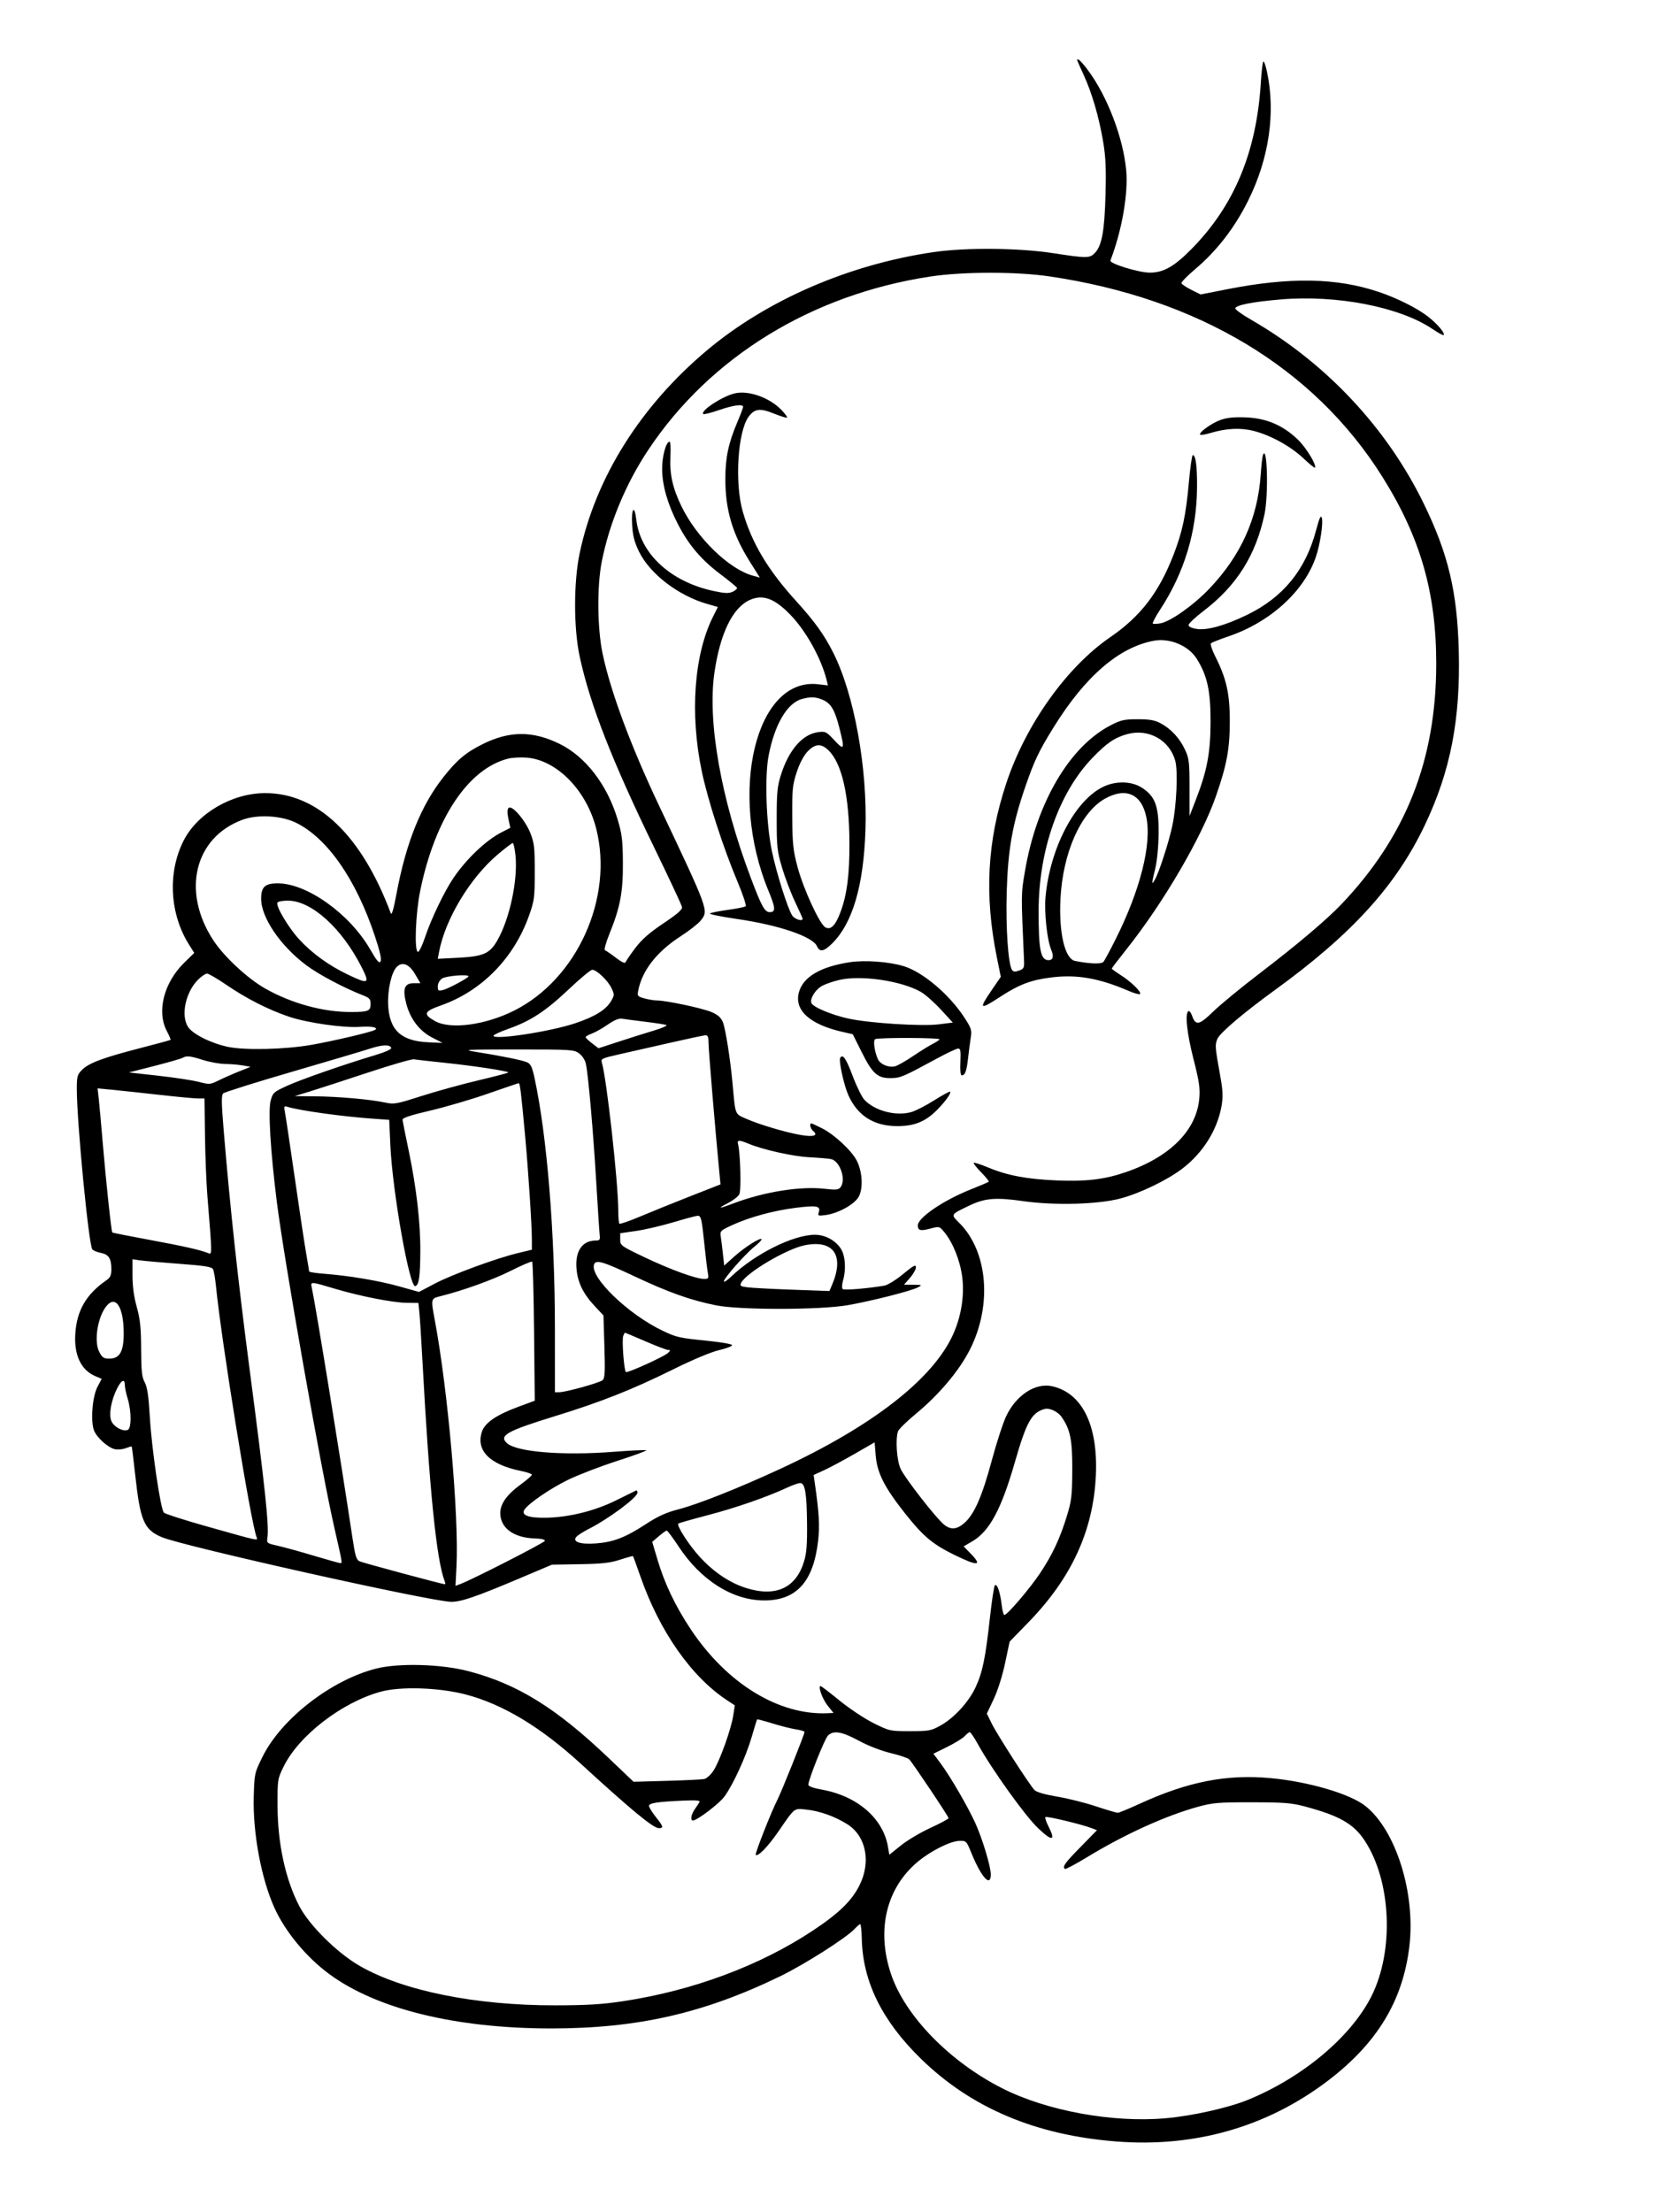 <svg xmlns="http://www.w3.org/2000/svg" width="864" height="1152" viewBox="0 0 864 1152" version="1.1">
	<path d="M 561 31.359 C 561 31.557, 562.534 35.044, 564.409 39.109 C 568.709 48.433, 572.394 61.112, 574.549 74.001 C 575.839 81.716, 576.117 88.011, 575.754 101.266 C 575.240 120.041, 573.863 127.776, 570.364 131.552 C 567.579 134.558, 566.308 134.574, 548.500 131.838 C 530.425 129.062, 502.865 128.833, 485.942 131.319 C 442.115 137.756, 399.571 156.177, 368.500 182.171 C 333.709 211.276, 310.241 248.566, 301.899 288 C 298.700 303.116, 298.708 327.197, 301.916 342 C 307.334 367.005, 318.707 396.093, 341.013 442 C 348.630 457.675, 355.006 471.318, 355.181 472.317 C 355.416 473.654, 352.860 475.902, 345.504 480.829 C 338.211 485.715, 334.254 489.185, 330.869 493.668 C 328.317 497.047, 326.043 500.370, 325.816 501.053 C 325.545 501.865, 323.798 501.070, 320.759 498.749 C 318.205 496.800, 315.654 495.047, 315.090 494.853 C 314.499 494.649, 315.523 490.901, 317.509 486 C 323.027 472.378, 324.514 464.396, 324.400 449 C 324.314 437.380, 323.922 434.247, 321.588 426.500 C 316.213 408.658, 305.007 394.078, 291.563 387.434 C 277.562 380.514, 265.443 380.514, 251.500 387.432 C 242.642 391.827, 238.166 395.563, 231.091 404.466 C 219.317 419.283, 211.489 438.686, 206.486 465.460 C 204.932 473.775, 204.004 476.881, 203.486 475.500 C 188.265 434.890, 165.299 412.962, 138.040 413.012 C 120.831 413.043, 102.823 423.549, 95.622 437.759 C 87.196 454.387, 88.334 475.895, 98.491 491.985 L 101.166 496.224 95.916 501.362 C 85.356 511.695, 81.520 526.714, 86.852 536.847 C 88.110 539.238, 88.996 541.333, 88.820 541.502 C 88.644 541.672, 81.525 543.608, 73 545.804 C 53.746 550.764, 46.307 553.539, 42.762 557.084 C 40.247 559.599, 40.001 560.501, 40.007 567.173 C 40.024 584.553, 46.198 648.329, 48.084 650.601 C 48.627 651.255, 50.625 652.082, 52.523 652.438 C 56.587 653.201, 58 655.381, 58 660.888 C 58 664.088, 57.470 665.273, 55.401 666.703 C 44.885 673.973, 39.995 682.403, 39.211 694.608 C 38.502 705.665, 42.241 713.531, 49.684 716.641 L 52.962 718.011 50.737 722.256 C 48.057 727.368, 47.076 740.354, 49.016 745.038 C 50.537 748.711, 56.137 753.745, 59.695 754.638 C 61.157 755.005, 63.706 754.794, 65.360 754.170 C 67.015 753.546, 68.469 753.139, 68.593 753.267 C 68.717 753.395, 69.561 760.250, 70.468 768.500 C 73.054 792.028, 75.044 796.615, 84.345 800.500 C 95.827 805.296, 224.755 834.085, 235 834.140 C 240.203 834.168, 248.021 831.479, 270.974 821.764 L 287.448 814.792 301.974 814.549 C 313.579 814.355, 317.798 813.881, 322.957 812.193 C 326.508 811.031, 329.529 810.196, 329.670 810.336 C 329.810 810.477, 331.549 815.255, 333.532 820.955 C 343.447 849.439, 360.023 873.132, 378.594 885.363 L 382.688 888.059 381.831 893.526 C 380.702 900.724, 374.743 917.278, 371.538 922.122 C 370.140 924.235, 367.985 926.169, 366.748 926.421 C 365.512 926.673, 356.728 927.096, 347.230 927.363 L 329.959 927.847 316.963 915.465 C 289.625 889.418, 269.584 876.993, 244.074 870.274 C 229.946 866.552, 207.731 865.916, 195.930 868.895 C 172.624 874.778, 146.563 894.971, 136.765 914.739 C 132.551 923.243, 132.496 923.491, 132.150 935.575 C 131.609 954.458, 136.061 978.356, 142.948 993.546 C 148.563 1005.930, 159.467 1019.111, 171.373 1027.906 C 196.101 1046.174, 237.295 1056.290, 287 1056.300 C 332.006 1056.310, 366.730 1048.388, 406.500 1029.039 C 418.976 1022.969, 440.716 1009.149, 444.924 1004.613 C 446.258 1003.176, 447.641 1002, 447.998 1002 C 448.355 1002, 448.721 1005.394, 448.812 1009.543 C 449.300 1031.915, 459.376 1052.359, 479.665 1072.139 C 505.923 1097.738, 539.394 1111.889, 581.424 1115.162 C 622.213 1118.337, 659.645 1107.652, 691.156 1083.839 C 717.050 1064.270, 730.594 1042.054, 733.992 1013.572 C 737.294 985.899, 726.993 953.044, 711.062 940.437 C 703.119 934.152, 681.730 927.846, 662 925.973 C 638.959 923.786, 618.702 927.739, 593.394 939.360 C 587.836 941.912, 582.750 944, 582.091 944 C 581.432 944, 576.304 942.477, 570.696 940.616 C 565.088 938.754, 556 936.481, 550.500 935.564 C 544.269 934.525, 539.858 933.256, 538.797 932.198 C 536.295 929.703, 519.334 903.333, 516.429 897.423 L 513.934 892.346 517.492 884.853 C 519.596 880.424, 522.024 872.764, 523.432 866.117 L 525.813 854.874 535.715 844.687 C 558.070 821.688, 569.379 797.043, 570.713 768.420 C 571.930 742.328, 563.687 725.443, 548 721.890 C 539.313 719.923, 529.291 726.414, 524.045 737.406 C 522.399 740.854, 519.005 751.285, 516.502 760.587 C 511.488 779.221, 507.396 788.567, 502.290 793.050 C 498.359 796.502, 495.260 796.779, 491.722 793.996 C 487.679 790.816, 471.208 769.678, 469.026 764.868 C 467.064 760.543, 466.294 750.011, 467.611 745.500 C 467.933 744.400, 472.010 740.350, 476.673 736.500 C 489.153 726.195, 499.660 713.702, 505.269 702.500 C 516.799 679.471, 514.415 651.650, 499.645 636.880 C 495.060 632.295, 494.892 632.600, 504.615 627.896 C 512.878 623.899, 518.458 623.426, 532.965 625.495 C 549.224 627.814, 571.912 627.194, 583.500 624.115 C 593.606 621.430, 607.695 614.649, 615.616 608.658 C 626.385 600.513, 633.957 588.489, 636.147 576.056 C 637.021 571.093, 636.896 568.122, 635.480 560.223 C 632.771 545.108, 632.697 544.146, 634.001 540.998 C 635.291 537.883, 647.753 527.301, 664 515.522 C 704.011 486.516, 726.970 461.284, 741.976 429.825 C 755.412 401.656, 760.667 374.648, 759.715 338.643 C 758.909 308.145, 754.233 288.489, 741.602 262.500 C 722.322 222.832, 690.601 189.001, 651.614 166.525 C 646.867 163.788, 643.134 161.088, 643.319 160.525 C 643.872 158.834, 652.391 157.175, 666.851 155.943 C 696.130 153.447, 728.905 159.802, 745.950 171.280 C 748.942 173.295, 751.588 174.745, 751.830 174.503 C 752.736 173.598, 748.801 168.889, 743.903 165.018 C 738.332 160.614, 727.744 155.282, 718.151 152.051 C 696.079 144.615, 671.737 144.189, 638.888 150.662 L 625.275 153.345 620.432 150.922 C 617.769 149.590, 615.454 148.041, 615.289 147.481 C 615.123 146.920, 618.429 143.545, 622.637 139.981 C 633.801 130.522, 642.992 118.613, 650.019 104.500 C 660.939 82.570, 664.429 58.609, 659.816 37.250 C 659.192 34.362, 658.371 32, 657.991 32 C 657.611 32, 657.003 36.899, 656.639 42.887 C 654.437 79.145, 642.803 107.095, 620.506 129.696 C 611.537 138.786, 605.984 141.944, 598.911 141.978 C 593.137 142.006, 577.685 137.264, 578.302 135.654 C 584.305 120.012, 587.650 100.842, 586.514 88.594 C 584.956 71.800, 576.731 50.229, 566.751 36.765 C 563.138 31.890, 561 29.881, 561 31.359 M 484.500 144.001 C 422.685 153.398, 369.826 185.875, 337.656 234.223 C 325.924 251.855, 317.310 272.550, 313.384 292.536 C 310.849 305.439, 311.064 327.299, 313.854 340.500 C 318.029 360.246, 328.484 388.375, 343.219 419.500 C 369.285 474.559, 369.109 474.074, 364.914 479.391 C 363.660 480.981, 359.003 484.627, 354.567 487.494 C 342.097 495.552, 334.505 505.226, 332.403 515.735 C 331.816 518.668, 332.001 518.907, 335.640 519.917 C 337.763 520.507, 340.715 520.991, 342.199 520.994 C 346.998 521.004, 365.872 525.016, 370.546 527.020 C 373.839 528.431, 375.463 529.865, 376.450 532.233 C 377.807 535.488, 380.366 551.646, 381.482 564 C 383.014 580.974, 382.626 579.944, 388.466 582.527 C 395.332 585.564, 408.863 589.605, 416.882 591.014 C 423.572 592.190, 426.349 591.365, 423.542 589.035 C 422.086 587.827, 421.379 585, 422.533 585 C 422.827 585, 425.377 586.171, 428.201 587.602 C 434.592 590.840, 443.556 599.210, 446.215 604.421 C 449.091 610.059, 449.595 618.592, 447.313 623 C 445.210 627.059, 436.715 631.826, 429.970 632.731 C 426.024 633.260, 425.813 633.165, 426.455 631.142 C 427.461 627.971, 425.301 627.589, 414.224 628.984 C 402.826 630.418, 390.032 633.918, 381.199 638.018 C 375.073 640.861, 374.913 641.033, 375.407 644.221 C 375.687 646.025, 376.194 650.099, 376.533 653.275 L 377.150 659.050 382.251 654.464 C 387.695 649.570, 395.750 644.417, 396.611 645.278 C 396.898 645.565, 395.250 647.307, 392.949 649.150 C 388.020 653.097, 377 665.610, 377 667.260 C 377 667.890, 378.688 666.794, 380.750 664.823 C 393.162 652.965, 413.115 643, 424.447 643 C 429.613 643, 434.855 645.758, 437.750 649.999 C 440.233 653.637, 440.767 660.837, 439.010 666.966 C 438.465 668.865, 438.396 670.796, 438.857 671.257 C 439.587 671.987, 451.387 671.027, 460.569 669.491 C 462.268 669.206, 466.622 666.516, 470.319 663.467 C 475.804 658.943, 477 658.312, 477 659.943 C 477 661.036, 475.603 663.521, 473.896 665.465 L 470.793 669 475.646 669.040 C 480.285 669.078, 480.389 669.139, 478 670.416 C 474.552 672.257, 453.597 677.569, 441.500 679.668 C 426.914 682.198, 385.065 682.226, 372.730 679.714 C 359.401 677, 348.109 672.974, 330.353 664.608 C 314.092 656.946, 310.381 655.844, 309.406 658.383 C 306.910 664.890, 327.137 684.471, 345.170 693.005 C 352.533 696.489, 353.635 696.731, 369.279 698.311 C 375.758 698.965, 381.158 699.933, 381.279 700.463 C 381.401 700.993, 378.350 702.165, 374.500 703.069 C 370.289 704.057, 360.728 708.066, 350.500 713.133 C 329.429 723.571, 312.849 730.135, 289.146 737.423 C 263.977 745.161, 259.669 747.581, 264.032 751.529 C 269.121 756.134, 293.103 758.072, 319.621 756.021 C 328.674 755.320, 336.301 754.968, 336.570 755.237 C 336.840 755.506, 329.959 758.020, 321.280 760.822 C 312.601 763.625, 301.225 767.996, 296 770.536 C 286.555 775.126, 275.156 782.933, 273.097 786.220 C 271.314 789.069, 275.331 790.522, 284.500 790.347 C 296.458 790.118, 309.833 786.783, 320.954 781.256 C 326.205 778.647, 330.837 776.360, 331.250 776.173 C 331.663 775.986, 332 776.492, 332 777.296 C 332 779.779, 316.912 790.986, 306.437 796.284 C 303.653 797.692, 300.811 799.523, 300.123 800.352 C 297.977 802.938, 302.273 804.344, 310.429 803.724 C 319.476 803.037, 325.676 800.641, 336.265 793.738 C 342.622 789.595, 346.889 787.645, 353.137 786.027 C 363.504 783.342, 384.303 775.096, 406.037 765.053 C 454.458 742.679, 486.168 717.959, 496.543 694.499 C 500.697 685.105, 502.360 674.221, 501.087 664.759 C 499.928 656.147, 496.204 646.928, 491.698 641.514 C 489.247 638.570, 489.146 638.546, 484.535 639.779 C 479.414 641.149, 478 640.792, 478 638.128 C 478 634.146, 491.193 625.131, 505.231 619.520 C 510.329 617.483, 514.697 615.623, 514.938 615.387 C 515.178 615.151, 513.406 612.952, 511 610.500 C 508.594 608.048, 506.851 605.816, 507.127 605.540 C 507.403 605.264, 510.750 606.343, 514.564 607.938 C 524.581 612.127, 534.623 614.028, 550.236 614.694 C 565.547 615.346, 575.030 614.231, 586.046 610.484 C 609.227 602.600, 623.155 588.677, 624.592 571.951 C 625.049 566.625, 624.523 563.062, 621.573 551.516 C 618.126 538.027, 617.024 527.721, 618.903 526.560 C 619.399 526.253, 620.278 527.358, 620.855 529.014 C 622.679 534.247, 624.574 533.860, 631.834 526.769 C 635.500 523.188, 646.375 514.244, 656 506.893 C 675.415 492.064, 690.857 479.007, 698.609 470.865 C 732.172 435.615, 747.923 395.722, 747.982 345.822 C 748.025 308.629, 739.705 279.751, 719.837 248.137 C 684.280 191.557, 624.031 155.329, 546.531 143.927 C 529.291 141.390, 501.459 141.424, 484.500 144.001 M 382.438 204.895 C 375.856 206.562, 364.644 213.977, 366.260 215.594 C 366.580 215.914, 370.216 215.011, 374.339 213.588 C 381.969 210.954, 387 210.282, 387 211.895 C 387 212.388, 385.642 215.981, 383.983 219.880 C 379.350 230.769, 377.750 238.374, 377.752 249.500 C 377.756 265.492, 381.475 278.080, 390.393 292.285 L 395.714 300.760 392.107 299.783 C 379.701 296.422, 362.862 280.073, 354.905 263.662 C 350.232 254.022, 348.684 246.925, 349.168 237.351 C 349.372 233.308, 349.170 230, 348.718 230 C 346.841 230, 344.762 237.775, 344.838 244.510 C 344.934 252.980, 347.754 262.706, 353.120 273.075 C 358.651 283.761, 365.215 291.495, 375.025 298.883 C 379.686 302.394, 383.648 305.650, 383.829 306.119 C 384.009 306.588, 382.986 307.505, 381.556 308.157 C 379.479 309.103, 377.427 309.010, 371.373 307.697 C 349.202 302.885, 333.466 288.321, 331.394 270.695 C 330.418 262.391, 328.657 264.754, 329.225 273.605 C 329.582 279.169, 330.459 282.491, 332.859 287.366 C 338.517 298.857, 353.230 310.143, 368.183 314.462 L 373.866 316.103 371.376 321.059 C 361.475 340.773, 359.208 371.540, 365.449 401.500 C 368.574 416.503, 376.570 441.239, 384.017 458.943 C 386.857 465.695, 388.802 471.541, 388.340 471.934 C 387.878 472.327, 383.767 473.164, 379.205 473.793 C 374.642 474.423, 370.393 475.257, 369.761 475.648 C 369.130 476.038, 375.563 477.364, 384.057 478.595 C 405.690 481.730, 423.290 487.743, 425.487 492.750 C 426.897 495.964, 429.121 495.544, 433.429 491.250 C 444.037 480.677, 449.741 461.266, 450.723 432.398 C 451.829 399.896, 444.866 361.543, 433.917 339.829 C 429.199 330.470, 424.262 323.607, 414.619 313 C 399.886 296.794, 391.454 282.637, 386.796 266.289 C 382.541 251.352, 384.202 224.749, 389.874 217 C 392.955 212.791, 395.793 212.433, 402.999 215.343 C 406.521 216.766, 409.619 217.714, 409.883 217.450 C 410.147 217.186, 408.825 215.383, 406.944 213.442 C 400.644 206.942, 389.583 203.084, 382.438 204.895 M 635.811 218.623 C 631.075 220.269, 624.038 225.331, 625.047 226.366 C 625.347 226.674, 627.705 226.291, 630.287 225.514 C 638.615 223.008, 646.058 222.643, 652.932 224.404 C 661.777 226.670, 672.188 232.404, 678.785 238.643 C 681.868 241.558, 684.565 243.768, 684.779 243.555 C 685.915 242.418, 680.429 233.314, 676.020 229.020 C 668.380 221.578, 659.685 217.816, 649.073 217.361 C 642.932 217.098, 639.170 217.456, 635.811 218.623 M 657.721 237 C 657.417 237.825, 656.905 242.325, 656.584 247 C 655.014 269.847, 646.358 289.142, 629.909 306.459 C 621.779 315.017, 609.734 323.584, 604.431 324.579 C 602.493 324.943, 600.664 324.997, 600.367 324.700 C 600.069 324.403, 601.829 321.086, 604.277 317.330 C 616.828 298.067, 623.222 276.903, 623.407 254 C 623.498 242.783, 622.745 237, 621.195 237 C 620.773 237, 619.877 243.188, 619.203 250.750 C 617.636 268.337, 615.769 277.129, 611.021 289.273 C 603.425 308.702, 593.914 321.035, 578.215 331.812 C 555.487 347.414, 534.214 377.287, 524.078 407.838 C 514.114 437.867, 512.584 466.126, 519.166 498.586 L 521.212 508.671 516.606 515.399 C 509.560 525.690, 510.099 526.146, 520.942 519.063 C 530.751 512.657, 536.943 510.312, 547.525 508.997 C 560.828 507.344, 572.327 509.344, 587.780 515.999 C 590.685 517.249, 593.352 517.981, 593.708 517.626 C 594.655 516.679, 589.269 511.381, 583.774 507.855 C 581.148 506.170, 579 504.603, 579 504.372 C 579 504.142, 582.437 499.635, 586.639 494.358 C 605.861 470.213, 625.819 436.048, 633.289 414.500 C 638.974 398.099, 640.458 390.039, 640.469 375.500 C 640.480 361.153, 638.709 353.310, 632.829 341.662 C 631.189 338.412, 630.219 335.406, 630.673 334.981 C 631.128 334.557, 635.325 332.901, 640 331.303 C 661.724 323.875, 679.383 307.719, 685.375 289.791 C 687.560 283.253, 689.208 272.229, 688.386 269.649 C 687.872 268.036, 687.125 269.670, 685.389 276.204 C 679.922 296.773, 668.259 311.063, 649.500 320.173 C 638.163 325.679, 628.718 328.335, 623.341 327.528 C 620.607 327.118, 619 326.361, 619 325.484 C 619 324.717, 622.525 321.406, 626.834 318.126 C 644.025 305.040, 654.063 289.095, 658.555 267.736 C 660.698 257.553, 659.974 230.900, 657.721 237 M 390.500 312.421 C 381.536 316.434, 374.968 329.981, 372.039 350.500 C 368.405 375.957, 375.544 416.143, 390.953 456.974 C 396.671 472.126, 398.260 475, 400.916 475 C 404.045 475, 403.915 472.822, 400.257 463.983 C 379.090 412.830, 393.591 352.475, 426.123 356.328 L 431.199 356.929 430.525 354.215 C 427.702 342.846, 419.811 328.614, 411.651 320.171 C 403.374 311.607, 397.295 309.380, 390.500 312.421 M 601 333.649 C 582.733 337.014, 565.107 352.239, 548.614 378.902 C 540.992 391.225, 538.637 396.173, 534.011 409.590 C 527.273 429.130, 524.915 442.481, 524.288 464.634 C 523.763 483.184, 525.028 501.810, 527.034 505.055 C 527.680 506.100, 528.553 506.190, 530.691 505.431 C 533.250 504.523, 533.482 504.037, 533.301 499.967 C 531.738 464.844, 531.728 465.754, 533.823 453.500 C 539.904 417.921, 556.991 388.821, 578.296 377.762 C 583.768 374.921, 585.444 374.541, 592.500 374.538 C 598.775 374.535, 601.362 374.997, 604.500 376.680 C 609.927 379.590, 614.436 384.498, 617.199 390.500 C 619.270 395, 619.500 396.973, 619.500 410.219 L 619.500 424.937 622.697 416.719 C 628.623 401.487, 630.408 392.121, 630.455 376 C 630.503 359.753, 628.713 351.637, 623.155 342.894 C 618.896 336.195, 609.183 332.142, 601 333.649 M 417.383 364.084 C 409.868 366.264, 403.346 377.488, 400.291 393.500 C 398.190 404.506, 399.003 428.681, 401.955 443 C 404.295 454.349, 410.200 473.114, 412.576 476.750 C 413.854 478.705, 418 479.998, 418 478.440 C 418 478.133, 416.240 474.192, 414.088 469.684 C 411.936 465.176, 408.899 457.215, 407.339 451.994 C 404.737 443.287, 404.502 441.174, 404.501 426.500 C 404.500 412.775, 404.814 409.505, 406.708 403.500 C 410.793 390.554, 417.911 382.358, 426.014 381.271 C 429.881 380.753, 430.343 380.981, 434.551 385.500 C 439.765 391.099, 440.035 390.365, 437.052 378.705 C 434.709 369.541, 432.660 366.174, 428.328 364.364 C 424.661 362.832, 421.942 362.762, 417.383 364.084 M 586.951 382.318 C 580.453 384.133, 576.327 386.962, 568.886 394.701 C 551.485 412.799, 540.967 442.715, 540.909 474.272 C 540.872 494.624, 541.944 500, 546.039 500 C 548.463 500, 548.933 498.114, 547.416 494.467 C 545.288 489.352, 543.775 475.028, 544.515 467 C 546.826 441.899, 559.499 417.419, 574.038 409.972 C 580.813 406.501, 589.335 406.644, 594.904 410.323 C 601.693 414.808, 603.524 419.913, 603.394 434 C 603.331 440.874, 602.627 448.240, 601.644 452.312 C 599.664 460.517, 599.645 461.245, 601.498 458 C 603.665 454.206, 608.761 438.435, 610.547 430 C 612.724 419.714, 613.546 401.610, 612.080 396.237 C 609.102 385.327, 598.064 379.214, 586.951 382.318 M 420.524 391.406 C 418.517 393.534, 416.408 397.569, 414.906 402.156 C 412.746 408.748, 412.510 411.139, 412.602 425.500 C 412.691 439.367, 413.053 442.811, 415.317 451.337 C 418.389 462.907, 426.876 481.328, 429.872 482.932 C 432.682 484.436, 435.141 481.922, 437.765 474.865 C 441.109 465.868, 442.454 455.421, 442.384 439 C 442.279 414.315, 438.531 397.680, 431.512 390.750 C 427.740 387.025, 424.472 387.220, 420.524 391.406 M 264.718 395.033 C 243.807 400.280, 226.536 426.230, 218.815 464 C 216.446 475.591, 215.699 495.038, 217.599 495.689 C 218.214 495.900, 219.914 492.421, 221.461 487.783 C 224.578 478.437, 231.437 464.168, 236.174 457.175 C 242.866 447.296, 253.103 437.569, 261.137 433.455 L 265.775 431.080 264.785 426.442 C 264.095 423.207, 264.124 421.476, 264.880 420.720 C 266.569 419.031, 273.424 426.920, 276.154 433.695 C 278.234 438.855, 278.493 441.111, 278.487 454 C 278.480 467.612, 278.294 469.021, 275.441 477 C 267.549 499.075, 250.821 516.098, 229.705 523.543 C 220.762 526.696, 220.199 528.133, 226.508 531.706 C 234.490 536.227, 252.645 533.843, 267.710 526.297 C 300.558 509.843, 319.643 467.565, 310.503 431.500 C 305.444 411.536, 289.953 395.736, 274.254 394.527 C 271.089 394.283, 266.798 394.511, 264.718 395.033 M 575.242 416.034 C 562.774 423.184, 553.528 444.116, 552.292 467.988 C 551.371 485.767, 554.570 499.377, 559.915 500.416 C 567.849 501.960, 573.650 502.126, 574.701 500.841 C 575.303 500.103, 578.112 494.881, 580.942 489.236 C 593.917 463.356, 599.911 439.520, 596.985 425.429 C 594.481 413.365, 586.163 409.771, 575.242 416.034 M 126.219 426.914 C 101.296 436.157, 94.492 464.163, 111.010 489.515 C 116.638 498.153, 128.911 509.571, 138.221 514.831 C 151.787 522.494, 168.185 527, 182.506 527 C 191.802 527, 193 526.522, 193 522.813 C 193 520.240, 192.427 519.617, 188.750 518.190 C 179.268 514.510, 166.130 507.545, 159.746 502.812 C 146.148 492.731, 136 477.863, 136 468.021 C 136 461.840, 137.990 460, 144.672 460 C 159.879 460, 182.107 475.877, 192.763 494.351 C 196.345 500.562, 197.488 501.878, 198.198 500.612 C 198.813 499.512, 197.845 495.267, 195.119 487.114 C 185.317 457.797, 170.483 436.508, 154.269 428.490 C 146.528 424.662, 134.164 423.968, 126.219 426.914 M 259.406 444.796 C 244.880 456.996, 231.817 478.680, 228.622 495.894 L 227.992 499.288 238.246 498.763 C 251.699 498.075, 255.011 496.645, 258.945 489.828 C 265.463 478.530, 269.814 458.116, 268.439 445.278 C 268.070 441.825, 267.438 439, 267.037 439 C 266.635 439, 263.202 441.608, 259.406 444.796 M 144.500 470 C 143.451 471.698, 150.216 483.116, 155.930 489.289 C 162.618 496.515, 171.246 502.758, 181.014 507.439 C 192.046 512.726, 192.740 512.374, 188.362 503.717 C 178.031 483.291, 162.198 469, 149.899 469 C 147.270 469, 144.840 469.450, 144.500 470 M 442.531 501.073 C 427.265 503.400, 418.220 508.755, 416.071 516.738 C 413.551 526.096, 421.664 533.455, 438.808 537.362 L 444.117 538.571 448.808 547.975 C 454.370 559.123, 457.083 561.530, 463.971 561.429 C 468.972 561.356, 470.281 560.798, 488 551.190 C 493.225 548.357, 498.175 546.029, 499 546.017 C 500.224 545.999, 500.439 547.286, 500.168 552.998 C 499.963 557.321, 500.227 560, 500.859 560 C 502.597 560, 503.423 557.756, 504.171 551 C 504.567 547.425, 505.198 542.596, 505.575 540.268 C 506.193 536.442, 505.866 535.435, 502.169 529.768 C 494.388 517.841, 480.625 506.195, 470.710 503.146 C 463.044 500.789, 450.463 499.863, 442.531 501.073 M 206.636 503.507 C 203.845 506.298, 201.760 515.582, 202.158 523.453 C 202.815 536.477, 208.902 542.115, 223 542.759 L 230.500 543.102 225.066 540.298 C 218.427 536.873, 213.659 530.628, 211.576 522.630 C 209.568 514.919, 210.630 512, 215.446 512 L 218.942 512 216.158 507.250 C 213.095 502.023, 209.524 500.619, 206.636 503.507 M 296.110 515.250 C 284.123 526.589, 276.371 531.660, 264.753 535.764 C 260.492 537.269, 257.004 538.884, 257.003 539.354 C 256.995 541.721, 286.393 537.251, 299.434 532.903 C 309.786 529.451, 315.588 525.870, 318.271 521.276 C 320.037 518.253, 320.046 517.900, 318.456 514.549 C 316.574 510.582, 310.717 505, 308.438 505 C 307.617 505, 302.069 509.613, 296.110 515.250 M 103.297 510.014 C 96.728 516.436, 94.050 528.609, 97.872 534.668 C 100.247 538.433, 109.643 543.186, 118.500 545.103 C 127.351 547.020, 148.299 546.535, 162.255 544.091 C 173.692 542.088, 193.511 537.420, 195.316 536.304 C 197.307 535.074, 193.428 534.275, 187.641 534.724 C 179.146 535.384, 160.103 532.673, 150.500 529.438 C 139.814 525.838, 128.354 520.013, 117.910 512.873 C 113.185 509.643, 108.658 507, 107.849 507 C 107.041 507, 104.993 508.356, 103.297 510.014 M 230.223 509.557 C 228.913 510.474, 228 512.162, 228 513.665 C 228 515.948, 228.290 516.145, 230.750 515.532 C 233.517 514.843, 244 509.222, 244 508.427 C 244 507.203, 232.201 508.171, 230.223 509.557 M 437 510.320 C 433.975 511.028, 430.045 512.378, 428.267 513.320 C 424.738 515.191, 421.686 520.019, 422.573 522.330 C 423.383 524.441, 433.319 528.595, 442 530.453 C 453.071 532.822, 479.997 534.526, 488.859 533.419 L 496.218 532.500 490.001 525.729 C 486.582 522.005, 481.920 517.885, 479.642 516.573 C 469.508 510.739, 448.425 507.648, 437 510.320 M 316.500 533.562 C 313.750 535.475, 310.038 537.571, 308.250 538.221 C 306.462 538.870, 305 539.708, 305 540.082 C 305 540.456, 306.509 541.913, 308.353 543.320 L 311.706 545.877 322.103 542.474 C 327.821 540.603, 336.100 537.994, 340.500 536.676 C 344.900 535.359, 347.825 534.045, 347 533.755 C 346.175 533.466, 341.225 532.706, 336 532.067 C 330.775 531.428, 325.375 530.720, 324 530.495 C 322.306 530.217, 319.888 531.206, 316.500 533.562 M 348.500 543.130 C 339.150 545.260, 327.297 547.948, 322.160 549.104 C 313.484 551.056, 312.865 551.358, 313.446 553.353 C 316.024 562.210, 322 616.150, 322 630.568 C 322 633.922, 322.258 636.925, 322.574 637.241 C 322.889 637.556, 327.952 635.790, 333.824 633.315 C 339.696 630.841, 351.415 626.103, 359.867 622.788 L 375.235 616.759 374.597 610.130 C 372.369 586.977, 369.013 546.825, 369.007 543.250 C 369.001 539.823, 368.661 539.025, 367.250 539.128 C 366.288 539.199, 357.850 541, 348.500 543.130 M 455.773 541.140 C 454.634 541.844, 455.431 547.658, 457.200 551.539 C 458.451 554.286, 462.851 556.107, 466.182 555.257 C 467.457 554.932, 471.650 552.545, 475.500 549.954 C 479.350 547.363, 483.934 544.516, 485.687 543.628 C 487.439 542.741, 489.084 541.674, 489.341 541.257 C 489.907 540.342, 457.249 540.229, 455.773 541.140 M 192.500 546.125 C 189.200 547.207, 170.975 552.616, 152 558.144 C 133.025 563.673, 116.937 568.730, 116.250 569.384 C 115.250 570.334, 115.297 574.169, 116.488 588.536 C 119.866 629.323, 123.975 667.161, 130.113 714 C 138.024 774.368, 140.175 794.671, 139.288 800.571 C 138.834 803.589, 138.928 803.666, 144.663 804.948 C 147.873 805.666, 156.314 807.996, 163.419 810.127 C 170.525 812.257, 176.769 814, 177.294 814 C 178.344 814, 178.378 814.191, 174.050 795.226 C 167.121 764.862, 147.941 656.095, 144.120 625.500 C 140.873 599.506, 139.589 578.240, 140.958 573.154 C 142.062 569.056, 142.534 568.625, 149.314 565.514 C 156.567 562.186, 179.075 554.340, 195.307 549.481 C 200.715 547.862, 203.966 546.392, 203.730 545.672 C 203.124 543.824, 199.010 543.990, 192.500 546.125 M 247.678 547.734 C 261.006 549.838, 272.129 552.102, 274.544 553.202 C 276.379 554.038, 277.172 555.724, 278.389 561.378 C 284.898 591.614, 288.978 641.787, 288.991 691.750 L 289 725 291.250 724.997 C 294.597 724.994, 312.143 720.126, 313.816 718.737 C 315.013 717.745, 315.180 714.691, 314.773 701.270 L 314.279 685.006 309.732 680.145 C 303.750 673.749, 300.896 667.941, 300.253 660.857 C 299.412 651.580, 303.177 646, 310.277 646 C 312.282 646, 312.603 645.570, 312.328 643.250 C 312.149 641.737, 311.319 629.025, 310.484 615 C 308.939 589.065, 306.416 560.266, 305.148 554.088 C 304.734 552.072, 303.303 549.822, 301.650 548.588 C 298.962 546.581, 297.709 546.500, 269.355 546.500 C 242.396 546.500, 240.530 546.606, 247.678 547.734 M 95 550.899 C 94.175 551.360, 87.568 553.252, 80.318 555.104 L 67.136 558.472 82.489 560.184 C 90.933 561.126, 100.418 562.569, 103.567 563.391 C 109.070 564.829, 109.469 564.798, 113.896 562.609 C 116.428 561.356, 121.200 559.255, 124.500 557.940 L 130.500 555.548 126.500 554.832 C 124.300 554.438, 120.178 554.089, 117.339 554.058 C 114.501 554.026, 109.326 553.106, 105.839 552.013 C 98.854 549.823, 97.225 549.656, 95 550.899 M 437.567 550.892 C 436.705 552.287, 439.492 565.067, 441.782 570.220 C 446.530 580.905, 455.004 586.350, 467 586.424 C 476.026 586.480, 481.813 584.187, 487.832 578.168 C 492.239 573.761, 495.531 569.198, 494.819 568.485 C 494.570 568.236, 490.796 570.288, 486.433 573.044 C 482.070 575.800, 476.700 578.542, 474.500 579.138 C 466.394 581.332, 455.537 578.449, 450.144 572.670 C 448.849 571.282, 446.132 565.758, 444.108 560.394 C 440.600 551.100, 438.934 548.680, 437.567 550.892 M 191.500 558.583 C 179.400 562.588, 165.900 566.975, 161.500 568.331 L 153.500 570.796 164.144 570.898 C 176.161 571.013, 193.014 572.512, 200.530 574.134 C 205.243 575.151, 206.437 574.938, 219.530 570.744 C 227.213 568.282, 240.619 564.589, 249.319 562.537 C 258.020 560.485, 264.976 558.643, 264.778 558.444 C 264.002 557.668, 246.683 555.040, 232.454 553.540 C 224.229 552.672, 216.600 551.814, 215.500 551.632 C 214.400 551.450, 203.600 554.578, 191.500 558.583 M 253.977 569.554 C 245.440 572.532, 231.940 576.493, 223.977 578.357 C 213.713 580.759, 209.539 582.146, 209.635 583.122 C 209.709 583.880, 211.137 591.025, 212.808 599 C 216.898 618.529, 219.021 637.004, 218.900 652.040 C 218.796 665.126, 218.207 669.098, 216.278 669.741 C 213.290 670.737, 204.384 620.434, 203.299 596.434 L 202.699 583.154 194.099 582.541 C 177.962 581.390, 156.226 578.365, 149.602 576.349 C 147.917 575.836, 147.781 576.148, 148.387 579.136 C 148.763 580.986, 151.079 596.450, 153.534 613.500 C 155.988 630.550, 158.672 648.325, 159.497 653 C 160.322 657.675, 160.998 661.771, 160.999 662.102 C 160.999 662.433, 164.517 662.975, 168.815 663.306 C 181.931 664.318, 197.358 666.917, 208.043 669.917 L 218.206 672.770 226.353 668.472 C 235.342 663.730, 258.449 655.239, 269.750 652.526 L 277 650.785 276.995 645.642 C 276.988 637.927, 275.146 609.589, 273.476 591.500 C 271.320 568.151, 270.812 563.992, 270.121 564.070 C 269.779 564.109, 262.515 566.577, 253.977 569.554 M 51.426 572.140 C 51.755 575.088, 52.704 585.600, 53.535 595.500 C 55.173 615, 57.980 641.311, 58.476 641.809 C 58.646 641.979, 67.270 643.687, 77.642 645.606 C 95.822 648.969, 104.371 650.900, 108.412 652.555 C 110.529 653.422, 110.535 653.923, 108.021 623 C 107.462 616.125, 106.891 601.839, 106.752 591.254 L 106.500 572.007 103 572.002 C 101.075 571.999, 91.850 571.133, 82.500 570.078 C 73.150 569.023, 62.199 567.849, 58.164 567.469 L 50.829 566.780 51.426 572.140 M 384.351 595.750 C 385.578 600.170, 386.103 619.940, 385.045 621.916 C 384.432 623.060, 381.809 625.101, 379.216 626.452 C 373.176 629.596, 374.100 629.625, 382.276 626.548 C 398.119 620.585, 416.850 617.614, 429.500 619.058 C 435.402 619.731, 436.696 619.603, 437.750 618.237 C 440.774 614.319, 437.461 604.548, 432.781 603.583 C 431.526 603.325, 426.450 602.898, 421.500 602.634 C 412.836 602.173, 397.320 598.703, 389.714 595.525 C 384.985 593.549, 383.754 593.601, 384.351 595.750 M 350.500 636.539 C 344.450 638.345, 335.788 640.358, 331.250 641.014 L 323 642.207 323 645.437 C 323 648.591, 323.302 648.811, 335.750 654.745 C 349.180 661.148, 362.535 666, 366.725 666 C 368.998 666, 369.169 665.708, 368.628 662.750 C 368.302 660.962, 367.572 655, 367.007 649.500 C 365.444 634.280, 365.142 632.982, 363.205 633.128 C 362.267 633.199, 356.550 634.733, 350.500 636.539 M 418.960 648.490 C 409.469 650.458, 388.861 662.654, 386.003 667.994 C 385.162 669.565, 385.577 669.866, 389.270 670.360 C 391.597 670.671, 402.158 671.233, 412.740 671.608 L 431.980 672.292 433.512 668.625 C 439.807 653.560, 433.903 645.392, 418.960 648.490 M 69 664.184 C 69 669.840, 69.730 675.241, 71.215 680.562 C 72.994 686.938, 73.443 691.255, 73.499 702.500 C 73.556 713.984, 73.892 717.105, 75.370 719.867 C 76.716 722.382, 77.389 726.936, 78.029 737.867 C 79.004 754.524, 83.610 785.903, 85.344 787.694 C 85.980 788.351, 95.950 791.553, 107.500 794.809 C 135.364 802.665, 134.387 802.451, 133.645 800.517 C 130.500 792.322, 115.306 698.421, 112.445 669.500 C 112.064 665.650, 111.387 661.795, 110.939 660.933 C 110.292 659.686, 106.683 659.109, 93.313 658.115 C 84.066 657.427, 74.813 656.612, 72.750 656.304 L 69 655.744 69 664.184 M 266 661.770 C 256.621 666.480, 241.200 672.038, 229.250 675.018 C 224.340 676.242, 224.339 676.248, 226.472 687.640 C 233.287 724.047, 239.050 789.534, 237.736 815.659 L 237.225 825.818 239.862 824.830 C 246.084 822.501, 283.460 803.402, 283.748 802.405 C 283.946 801.718, 281.939 801.241, 278.355 801.124 C 267.489 800.769, 260.545 795.642, 260.545 787.972 C 260.545 783.078, 263.897 778.365, 271.157 773.050 C 274.371 770.697, 277 768.405, 277 767.957 C 277 767.509, 274.413 766.617, 271.250 765.976 C 255.062 762.692, 247.755 755.332, 250.981 745.558 C 252.515 740.910, 258.467 736.819, 269.783 732.636 L 278.500 729.413 278.138 693.457 C 277.938 673.681, 277.488 657.275, 277.138 656.999 C 276.787 656.723, 271.775 658.870, 266 661.770 M 162.392 670.612 C 164.620 681.128, 177.202 758.532, 183.560 800.831 C 185.018 810.527, 185.569 812.296, 187.382 813.084 C 189.340 813.936, 230.468 825, 231.676 825 C 231.972 825, 231.910 824.212, 231.537 823.250 C 227.303 812.296, 223.616 775.637, 219.997 708.500 C 219.404 697.500, 218.691 686.250, 218.413 683.500 L 217.908 678.500 211.704 678.431 C 204.688 678.354, 187.715 675.041, 175.019 671.272 C 161.391 667.226, 161.678 667.241, 162.392 670.612 M 55.755 679.750 C 50.946 685.160, 48.741 698.310, 51.687 704 C 53.218 706.956, 54.027 707.500, 56.892 707.500 C 62.462 707.500, 64.518 703.724, 64.423 693.669 C 64.301 680.817, 60.389 674.535, 55.755 679.750 M 324.569 695.680 C 323.791 697.709, 324.995 713.879, 325.969 714.481 C 326.917 715.066, 346.063 706.366, 347.925 704.503 C 349.228 703.201, 349.233 702.998, 347.964 702.984 C 347.159 702.975, 341.837 700.950, 336.139 698.484 C 330.440 696.018, 325.650 694, 325.495 694 C 325.341 694, 324.924 694.756, 324.569 695.680 M 61.017 722.967 C 57.898 729.081, 56.569 736.546, 57.990 739.975 C 59.249 743.016, 63.967 745.610, 66.482 744.645 C 68.500 743.871, 68.516 735.017, 66.511 728.409 C 65.692 725.709, 65.017 722.487, 65.011 721.250 C 64.994 717.816, 63.266 718.559, 61.017 722.967 M 544 733.726 C 537.258 735.614, 534.577 740.428, 528.499 761.557 C 521.494 785.909, 515.337 797.374, 506.472 802.569 L 501.860 805.272 505.430 808.928 C 511.745 815.396, 509.429 815.723, 497.690 810.022 C 485.808 804.252, 480.980 800.241, 471.447 788.223 C 460.642 774.601, 456.795 767.030, 456.056 757.930 L 455.500 751.091 445.057 757.104 C 439.313 760.412, 432.167 764.237, 429.177 765.605 L 423.741 768.091 424.415 772.796 C 426.581 787.919, 426.957 794.566, 426.081 802.274 C 423.629 823.859, 414.655 833.634, 397.500 833.407 C 381.228 833.192, 364.927 822.809, 353.413 805.324 C 350.398 800.746, 347.609 797.018, 347.215 797.041 C 346.822 797.063, 344.963 798.396, 343.084 800.002 L 339.668 802.923 342.430 812.212 C 346.161 824.753, 351.713 836.374, 359.740 848.444 C 378.598 876.800, 405.805 893.414, 431.297 892.140 L 434.094 892 431.069 888.236 C 428.325 884.821, 425.857 878, 427.366 878 C 427.705 878, 432.149 881.401, 437.241 885.559 C 442.334 889.716, 450.291 895.003, 454.925 897.309 C 463.219 901.435, 463.513 901.500, 473.925 901.500 C 483.736 901.500, 484.880 901.290, 489.761 898.585 C 496.855 894.655, 504.459 886.381, 508.070 878.664 C 511.681 870.949, 513.237 863.408, 515.537 842.500 C 516.505 833.700, 517.663 826.089, 518.111 825.587 C 519.225 824.339, 520.861 828.969, 521.636 835.561 C 521.988 838.552, 522.628 841, 523.058 841 C 524.556 841, 536.162 827.446, 541.562 819.389 C 548.028 809.744, 552.028 801.211, 555.675 789.284 C 558.060 781.488, 558.369 778.813, 558.431 765.500 C 558.503 749.750, 557.425 744.403, 552.853 737.849 C 550.906 735.056, 546.529 733.018, 544 733.726 M 410 774.646 C 399.317 779.609, 383.326 785.163, 368.627 789.015 C 360.446 791.159, 353.539 793.127, 353.278 793.389 C 352.242 794.425, 358.724 804.501, 364.448 810.752 C 371.767 818.745, 380.153 824.349, 388.783 827.015 C 404.101 831.746, 414.518 826.933, 418.719 813.183 C 420.070 808.765, 420.420 804.274, 420.295 793 C 420.125 777.758, 419.292 772.634, 416.928 772.295 C 416.143 772.183, 413.025 773.240, 410 774.646 M 198.373 880.917 C 178.214 886.377, 155.703 903.693, 147.756 919.851 C 144.541 926.387, 144.501 926.648, 144.547 940.486 C 144.614 960.058, 148.641 978.638, 155.823 992.500 C 161.058 1002.603, 175.610 1017.010, 187.429 1023.792 C 209.983 1036.731, 247.602 1044.314, 289 1044.263 C 305.728 1044.243, 313.607 1043.767, 324.500 1042.118 C 360.908 1036.607, 395.878 1023.577, 423.500 1005.229 C 436.836 996.371, 443.486 989.921, 447.550 981.902 C 453.727 969.712, 451.104 956.193, 441.363 950.015 C 434.910 945.923, 426.966 943.070, 419.994 942.342 C 413.325 941.645, 414.182 940.971, 405.270 953.900 C 399.943 961.627, 394.690 967.023, 393.577 965.910 C 393.047 965.380, 401.660 943.491, 404.829 937.312 C 407.052 932.979, 419 903.134, 419 901.916 C 419 901.537, 417.021 900.930, 414.602 900.568 C 412.183 900.205, 406.688 898.823, 402.391 897.498 C 398.095 896.172, 394.459 895.208, 394.312 895.355 C 394.165 895.502, 392.882 899.645, 391.461 904.561 C 388.532 914.689, 381.746 929.498, 377.237 935.598 C 374.488 939.316, 363.040 948, 360.886 948 C 359.401 948, 359.895 944.961, 361.836 942.154 C 362.846 940.694, 363.962 938.994, 364.317 938.377 C 364.781 937.568, 362.376 937.369, 355.731 937.666 C 342.263 938.269, 338 938.931, 338 940.421 C 338 941.134, 339.571 943.694, 341.490 946.109 C 345.503 951.158, 345.732 952, 343.090 952 C 340.205 952, 328.695 942.494, 302.500 918.479 C 281.638 899.353, 261.790 887.412, 242.500 882.382 C 228.657 878.773, 208.731 878.111, 198.373 880.917 M 431.191 903.809 C 429.440 905.560, 421 926.734, 421 929.375 C 421 930.204, 423.536 931.133, 427.949 931.921 C 446.460 935.230, 459.946 946.880, 462.455 961.732 L 463.154 965.868 469.176 961.016 C 472.488 958.347, 479.428 954.222, 484.599 951.850 C 489.769 949.479, 494 947.190, 494 946.764 C 494 945.923, 475.530 918.311, 473.569 916.220 C 472.909 915.516, 468.573 914.033, 463.934 912.925 C 458.892 911.721, 452.186 909.119, 447.260 906.455 C 438.386 901.658, 434.055 900.945, 431.191 903.809 M 502.464 904.040 C 501.449 905.162, 497.356 907.692, 493.369 909.662 L 486.120 913.245 489.932 918.372 C 495.005 925.198, 504.236 941.113, 508.063 949.632 C 511.724 957.783, 516 972.049, 516 976.112 C 516 983.019, 511.063 977.606, 505.958 965.101 C 503.312 958.621, 503.196 958.502, 499.628 958.614 C 494.915 958.763, 484.916 963.756, 478.169 969.330 C 461.528 983.079, 456.262 1005.122, 464.109 1028.195 C 471.505 1049.945, 494.728 1073.715, 522.076 1087.529 C 545.283 1099.250, 579.518 1105.505, 607.113 1103.065 C 620.974 1101.840, 639.842 1097.609, 649.978 1093.454 C 678.401 1081.803, 703.542 1060.718, 714.210 1039.585 C 726.147 1015.937, 724.599 979.609, 710.758 958.541 C 704.969 949.730, 697.583 945.513, 679.500 940.690 C 672.653 938.864, 668.690 938.553, 652 938.533 C 634.725 938.512, 631.548 938.770, 624.157 940.800 C 607.061 945.493, 585.772 955.166, 565.820 967.307 C 559.945 970.881, 554.883 973.549, 554.570 973.236 C 553.265 971.931, 554.414 970.320, 562.650 961.903 L 571.299 953.064 568.400 951.952 C 563.237 949.973, 545.045 945.622, 544.444 946.223 C 544.123 946.544, 544.818 948.684, 545.989 950.979 C 549.953 958.749, 548.068 959.107, 540.610 952 C 533.821 945.530, 516.552 921.422, 509.271 908.250 C 507.371 904.813, 505.478 902, 505.063 902 C 504.649 902, 503.479 902.918, 502.464 904.040" stroke="none" fill="black" fill-rule="evenodd"/>
</svg>